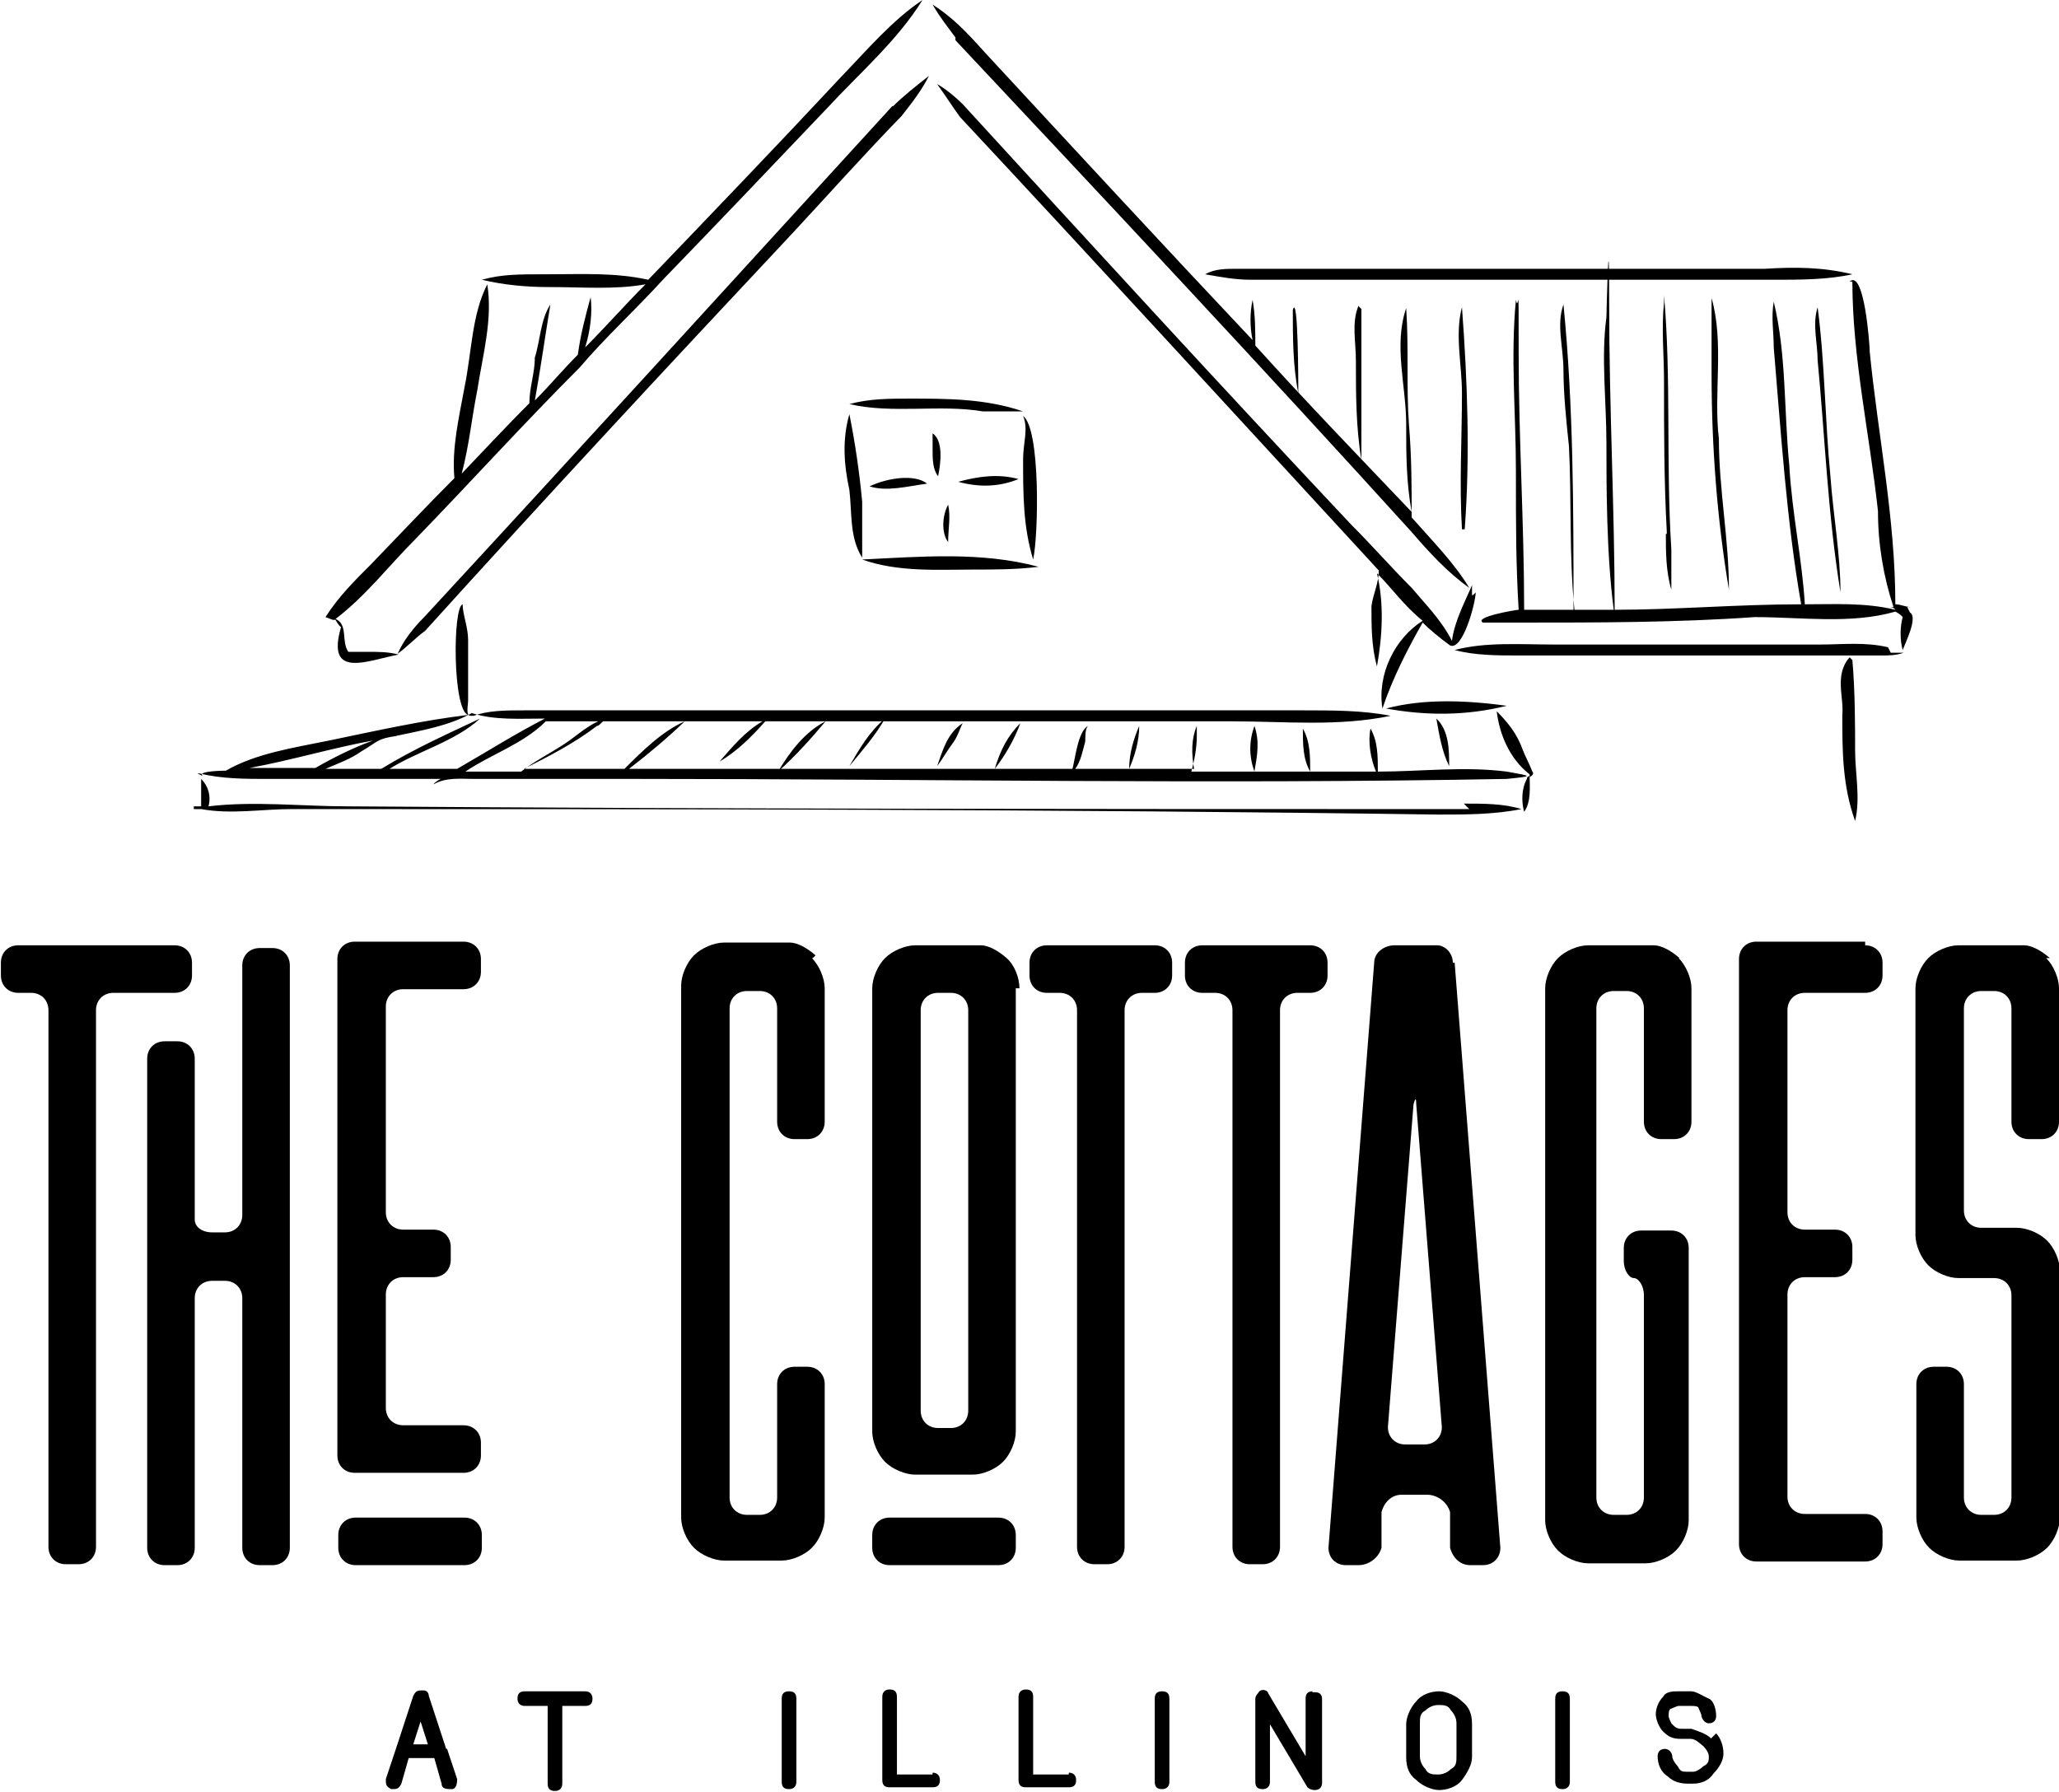 <?xml version="1.0" encoding="UTF-8"?>
<svg id="Layer_1" xmlns="http://www.w3.org/2000/svg" width="225.2" height="196" version="1.1" viewBox="0 0 225.2 196">
  <!-- Generator: Adobe Illustrator 29.5.1, SVG Export Plug-In . SVG Version: 2.1.0 Build 141)  -->
  <g>
    <path d="M21.8,84.6c2.5.6,5,.6,7.4.6h19s-.6.3-.8.6c1.4-.8,3-.6,4.4-.6h17.9c31.7,0,63.4.6,95.1,0,3-.3,2.8-.3,0-.8-4.7-.6-9.4,0-14.1,0,0-1.7,0-3.3-.8-4.7-.3,1.4,0,3.3.6,4.7h-7.2c0-1.7,0-3.3-.8-4.7h0c0,1.7,0,3.3.8,4.7h-6.1c.3-1.7.6-3.3,0-5-.6,1.7-.6,3.3,0,5h-6.9c.3-1.1.6-2.5.6-3.9v-1.1h0c-.6,1.4-.6,3-.3,4.7h-13c.6-.8.8-1.9,1.1-3,0-.6,0-1.4.3-1.7-1.1.6-1.4,3.6-1.7,4.7h-8.5c1.1-1.4,2.2-3.3,2.8-5-1.4,1.4-2.2,3-2.8,5h-40c2.2-1.7,4.1-3.3,6.1-5.2-2.5,1.1-4.7,3.3-6.6,5.2h-11c2.8-1.4,5.5-2.8,8-4.7.3,0,.6-.6,1.1-.8-1.7.3-3.3,1.9-4.7,2.8-1.7,1.1-3.3,1.9-4.7,3h-6.1c2.8-1.9,6.3-3,8.8-5.5h23.7c-1.9,1.1-3.3,2.8-4.7,4.4,1.9-1.1,3.6-2.8,5-4.4h6.6c-2.2,1.1-3.9,3.3-5.2,5.5,1.9-1.7,3.6-3.6,5.2-5.5h44.4c5.8,0,11.6.6,17.4-.6h0s0-.3,0,0c-3-.6-6.3-.6-9.6-.6H57.3c-1.9,0-3.9,0-5.5.6h-.3c-.6,0-.3-1.1-.3-1.7v-6.6c0-1.4-.6-2.8-.6-3.9-1.1.3-1.1,11.6.6,12.1-5,.6-9.9,1.7-15.2,2.8-3.9.8-8,1.4-11.3,3.3,0,0-3.3,0-2.5.6l-.6-.3ZM43.3,80.5c2.8-.6,5.8-1.1,8.3-2.5,2.5.8,5.2.6,8,.6-3.3,1.7-6.3,3.6-9.6,5.5h-7.4c3-1.9,7.2-3,9.9-5.5-3.6,1.7-7.2,3.3-10.8,5.5h-6.1c1.4-.6,2.8-1.1,3.9-1.9,1.9-1.1,1.7-1.4,3.9-1.7ZM40.8,81c-2.2.8-4.4,1.9-6.3,3h-7.2c4.4-.8,9.1-2.2,13.5-3Z"/>
    <path d="M136.5,30.6h57.6c2.8,0,5.8,0,8.5-.6h0c-3.3-.8-6.3-.8-9.6-.6h-57.6c-1.4,0-2.5,0-3.6.6,1.7.3,3.3.6,5,.6h-.3Z"/>
    <path d="M36.4,67.8h.3s.3.6.6.8c-1.7,5.8,3,3.6,6.3,3-1.1-.3-2.2-.3-3.3-.3h-2.2c-.8-1.1,0-3-1.4-3.6,3.3-2.5,5.8-5.8,8.8-8.8,6.1-6.3,11.9-12.7,17.9-18.7h0c2.8-3.3,6.1-6.3,9.1-9.6,6.1-6.3,11.9-12.4,17.9-18.7,3.6-3.9,7.7-7.4,10.5-11.9h0c-3.3,2.2-6.1,5.5-8.8,8.3-6.9,7.4-14.1,14.9-21.2,22.3-3.6-.8-7.2-.6-10.8-.6s-5.2,0-7.4.6c2.5.6,5,.8,7.4.8,3.6,0,7.2.3,10.5-.3-2.2,2.2-4.4,4.7-6.6,6.9.6-1.9.8-3.9.6-5.5-.6,2.2-1.1,4.1-1.4,6.3-1.7,1.7-3,3.3-4.7,5,.6-3.3,1.1-6.9,1.7-10.5-1.1,1.7-1.1,3.9-1.7,5.8,0,1.7-.6,3.3-.6,5-2.5,2.5-5,5.2-7.4,7.7.8-3,1.1-6.1,1.7-9.1.6-3.9,1.7-7.7,1.1-11.6-1.7,3.3-1.7,7.4-2.5,11.3-.6,3.3-1.4,6.6-1.1,9.9-3,3-6.1,6.3-9.1,9.4-1.9,1.9-3.6,3.6-5,5.8h0l.8.3Z"/>
    <path d="M104.5,4.4c16.8,17.9,33.4,35.6,49.9,53.8h0c1.9,2.2,3.9,4.4,6.3,6.1-1.7-2.8-4.1-5.2-6.3-7.7,0-3.3,0-6.6-.3-10.2h0c-.3-4.1,0-8.3-.3-12.7-1.4,4.1,0,8.5,0,12.7h0c0,3.3,0,6.3.6,9.6-5.8-6.1-11.6-12.1-17.1-18.2,0-1.7,0-3.3-.3-5-.3,1.4-.3,3,0,4.4-9.9-10.5-19.6-21-29.5-31.7-1.7-1.9-3.3-3.6-5.5-5,.8,1.4,1.7,2.5,2.5,3.6v.3Z"/>
    <path d="M97.6,11.6c-17.1,18.7-34.2,37.5-51.3,56-1.1,1.1-2.2,2.5-2.8,3.9,1.1-.8,1.9-1.7,3-2.5,13.2-14.6,26.5-28.9,40-43.3,4.1-4.4,8-8.8,12.1-13,1.1-1.4,2.2-2.8,3-4.4-1.4,1.1-2.8,2.2-3.9,3.3h-.3Z"/>
    <path d="M99.5,43.6c-2.2,0-4.4,0-6.6.6,4.7,1.1,9.9,0,14.6.8h4.4c-4.1-1.4-8.3-1.4-12.4-1.4Z"/>
    <path d="M113,61.2c.6-2.8.8-14.3-1.1-15.7.6,1.4,0,3,0,4.7,0,3.9,0,7.4,1.1,11Z"/>
    <path d="M94.3,54.9c-.3-3.3-.8-6.6-1.4-9.6-.8,2.8-.6,5.5,0,8.3.3,2.5,0,5.2,1.4,7.4v-6.1Z"/>
    <path d="M106.4,62.3c2.5,0,4.7,0,7.2-.3-6.3-1.7-13-1.1-19.3-.8,3.9,1.4,8.3,1.1,12.1,1.1Z"/>
    <path d="M104.8,52.7c2.2.6,4.4.6,6.6-.3-2.2-.6-4.4-.3-6.6.3Z"/>
    <path d="M102,49.1c0,1.1,0,2.2.6,3,.3-1.4.6-3.9-.6-4.7v1.7Z"/>
    <path d="M101.4,52.9c-1.4-1.1-4.4-.6-6.3.3,1.9.6,4.1,0,6.3-.3h0Z"/>
    <path d="M103.7,54.9h0Z"/>
    <path d="M103.7,59.3c0-1.4.3-2.8,0-4.1-.6,1.1-.8,3,0,4.1Z"/>
    <path d="M206.5,70.8c-2.5-.6-5-.3-7.4-.3h-29.2c-3.6,0-7.4-.3-10.8.6,2.2.6,4.7.6,7.2.6h39.4c.8,0,1.7,0,2.5-.3h-1.4l-.3-.6Z"/>
    <path d="M209,66.4c-.6,0-1.1-.3-1.7-.3,0-9.4-1.9-18.5-2.8-27.6,0-.8-.6-9.1-2.2-7.7h.3c0,8.3,1.9,16.8,2.8,25.1h0c0,3.6.6,7.2,1.7,10.5h-.6c.3,0,.6,0,.8.3-3.3-.8-6.6-.6-9.9-.6-.3-5-1.4-9.9-1.7-15.2-.6-6.1-.3-12.1-1.7-17.9-.3,1.7,0,3.3,0,5,.8,9.4,1.4,19,3,28.1-6.9,0-13.8.6-20.4.6,0-11-.6-22.1-.6-33.4s-.3,1.1-.3,1.4c-.6,4.4,0,9.1,0,13.8s0,12.1.8,18.2h-4.4c0-11,0-22.3-1.1-33.4-.8,2.2,0,4.7,0,7.2s.3,5.5.6,8.3c.3,5.8,0,11.9.6,17.9h-5.5c0-9.4-.6-18.7-.6-28.1s0-4.1-.3-5.8c-.6,6.3,0,12.4,0,18.7s0,10.2.3,15.2c-.3,0-5,.8-3.9,1.4h4.1v.6-.6c8.5,0,17.1,0,25.6-.6,5.2,0,10.5.8,15.4-.6h0s.6.3.8.6c-.3,1.1-.3,2.5,0,3.6.3-.8,1.7-3.6.8-4.1l-.3-.6Z"/>
    <path d="M161,65.1v-1.1h0c-.8,1.9-1.9,3.9-2.2,6.1h0c-1.1-2.2-2.8-3.9-4.4-5.8-2.2-2.2-4.4-4.7-6.6-6.9-14.3-15.2-28.4-30.6-42.5-46-.8-.8-1.9-1.7-2.8-2.2.8,1.1,1.7,2.5,2.5,3.6,15.4,16.5,30.6,33.1,45.8,49.6,0,1.4-.6,2.5-.8,3.9,0,2.2,0,4.4.6,6.6.6-3.3.8-6.9,0-10.2,1.7,1.7,3,3.6,5,5.2-3,1.9-5,5.8-4.4,9.6,1.1-3.3,2.8-6.6,4.4-9.4.8.8,1.9,1.7,3,2.5-.3,0-.8,0,0,0,1.4.6,2.8-4.7,2.8-5.8l-.3.3Z"/>
    <path d="M151.6,77.5c4.4.8,8.8.8,13.2-.3-4.4-.6-9.1-.8-13.2.3Z"/>
    <path d="M166.5,81.9c-.6-1.7-1.7-3-2.8-4.1.3,2.5,1.4,5.2,3.6,6.9v.3s.6-.3.3-.6c-.3-.8-.8-1.7-1.1-2.5Z"/>
    <path d="M167.3,84.9s-.3,0-.3.3c-.6,1.1-.6,2.5-.3,3.6.8-1.1.6-2.8.6-4.1h0v.3Z"/>
    <path d="M160.7,88.5c-40.8,0-81.9,0-122.7-.3-5,0-10.2-.6-15.2,0,.3-1.1,0-2.2-.8-3v3h-.8v.3h.8c3.3.6,6.6,0,9.9,0h0c41.9,0,83.5,0,125.4.6,3,0,6.1,0,9.1-.6-1.9-.6-4.1-.6-6.3-.6l.6.6Z"/>
    <path d="M142,42.7c0-.3,0-10.8-.6-8.8h0c0,3,0,6.1.6,9.1v-.3Z"/>
    <path d="M148.6,33.4c-.8,1.9-.3,3.9-.3,6.1,0,3.6,0,7.2.6,10.8v-16.5l-.3-.3Z"/>
    <path d="M202.3,71.9c-1.7,1.9-.6,4.4-.8,6.3,0,3.9,0,7.7,1.4,11.6.6-2.5,0-5.2,0-7.7s0-6.6-.3-9.9l-.3-.3Z"/>
    <path d="M148.9,36.4h0Z"/>
    <path d="M153.8,46.3h0Z"/>
    <path d="M160.2,57.9c.6-8,.3-16.3-.3-24.3-.8,3,0,6.3,0,9.4,0,5-.3,9.9,0,14.9h.3Z"/>
    <polygon points="165.4 32.8 165.4 32.8 165.4 32.8 165.4 32.8 165.4 32.8"/>
    <path d="M182.2,58.4c0,1.9,0,4.1.6,6.1v-4.4h0c-.6-9.4,0-18.7-.8-27.8v.8c-.3,2.8,0,5.8,0,8.5h0c0,5.5,0,11,.3,16.5v.3Z"/>
    <polygon points="187.2 32.8 187.2 32.8 187.2 32.8 187.2 32.8"/>
    <path d="M187.2,40.8c0,8,.6,16,1.9,23.7,0-5.5-1.1-11-1.1-16.5-.6-5,.6-10.5-.8-15.4,0,2.8,0,5.5,0,8.3Z"/>
    <path d="M198.8,39.4c.8,8.3,1.1,16.8,2.5,25.4,0-4.1-.8-8.5-1.1-12.7-.6-6.1-.6-12.4-1.4-18.5-.6,1.9,0,3.9,0,5.8Z"/>
    <polygon points="52.4 78.6 52.1 78.6 52.4 78.6 52.4 78.6"/>
    <path d="M96.8,78.6c-1.7,1.4-2.8,3.3-3.9,5.2,1.4-1.7,2.8-3.3,3.9-5.2Z"/>
    <path d="M104.2,81.3c.6-.8.8-1.7,1.1-2.2-1.7,1.1-2.2,3-2.8,4.7.6-.8,1.1-1.7,1.7-2.5Z"/>
    <path d="M124.6,79.4c-.6,1.4-1.1,3-1.1,4.7.6-1.4,1.1-3,1.1-4.7Z"/>
    <path d="M157.1,78.6c.3,1.7.6,3.6,1.4,5.2,0-1.7,0-3.9-1.4-5.2Z"/>
  </g>
  <g>
    <g>
      <path d="M19,108.6h-6.6c-1.1,0-1.9.8-1.9,1.9v58.7c0,1.1-.8,1.9-1.9,1.9h-1.4c-1.1,0-1.9-.8-1.9-1.9v-58.7c0-1.1-.8-1.9-1.9-1.9h-1.4c-1.1,0-1.9-.8-1.9-1.9v-1.4c0-1.1.8-1.9,1.9-1.9h17.1c1.1,0,1.9.8,1.9,1.9v1.4c0,1.1-.8,1.9-1.9,1.9ZM31.7,105.3v64c0,1.1-.8,1.9-1.9,1.9h-1.4c-1.1,0-1.9-.8-1.9-1.9v-27.3c0-1.1-.8-1.9-1.9-1.9h-1.4c-1.1,0-1.9.8-1.9,1.9v27.3c0,1.1-.8,1.9-1.9,1.9h-1.4c-1.1,0-1.9-.8-1.9-1.9v-53.5c0-1.1.8-1.9,1.9-1.9h1.4c1.1,0,1.9.8,1.9,1.9v17.6c0,.8.8,1.4,1.9,1.4h1.4c1.1,0,1.9-.8,1.9-1.9v-27.3c0-1.1.8-1.9,1.9-1.9h1.4c1.1,0,1.9.8,1.9,1.9v-.3ZM42.2,110.5v22.1c0,1.1.8,1.9,1.9,1.9h3.3c1.1,0,1.9.8,1.9,1.9v1.4c0,1.1-.8,1.9-1.9,1.9h-3.3c-1.1,0-1.9.8-1.9,1.9v12.4c0,1.1.8,1.9,1.9,1.9h6.6c1.1,0,1.9.8,1.9,1.9v1.4c0,1.1-.8,1.9-1.9,1.9h-11.9c-1.1,0-1.9-.8-1.9-1.9v-54.3c0-1.1.8-1.9,1.9-1.9h11.9c1.1,0,1.9.8,1.9,1.9v1.4c0,1.1-.8,1.9-1.9,1.9h-6.6c-1.1,0-1.9.8-1.9,1.9v.3ZM52.7,167.9v1.4c0,1.1-.8,1.9-1.9,1.9h-11.9c-1.1,0-1.9-.8-1.9-1.9v-1.4c0-1.1.8-1.9,1.9-1.9h11.9c1.1,0,1.9.8,1.9,1.9Z"/>
      <path d="M88.8,104.8c.8.8,1.4,2.2,1.4,3.3v14.6c0,1.1-.8,1.9-1.9,1.9h-1.4c-1.1,0-1.9-.8-1.9-1.9v-12.4c0-1.1-.8-1.9-1.9-1.9h-1.4c-1.1,0-1.9.8-1.9,1.9v53.5c0,1.1.8,1.9,1.9,1.9h1.4c1.1,0,1.9-.8,1.9-1.9v-12.4c0-1.1.8-1.9,1.9-1.9h1.4c1.1,0,1.9.8,1.9,1.9v14.6c0,1.1-.6,2.5-1.4,3.3s-2.2,1.4-3.3,1.4h-6.3c-1.1,0-2.5-.6-3.3-1.4-.8-.8-1.4-2.2-1.4-3.3v-58.2c0-1.1.6-2.5,1.4-3.3s2.2-1.4,3.3-1.4h7.2c.8,0,1.9.6,2.8,1.4l-.3.3Z"/>
      <path d="M111.1,108.1v48.5c0,1.1-.6,2.5-1.4,3.3s-2.2,1.4-3.3,1.4h-6.3c-1.1,0-2.5-.6-3.3-1.4s-1.4-2.2-1.4-3.3v-48.5c0-1.1.6-2.5,1.4-3.3s2.2-1.4,3.3-1.4h7.2c.8,0,1.9.6,2.8,1.4s1.4,2.2,1.4,3.3h-.3ZM111.1,167.9v1.4c0,1.1-.8,1.9-1.9,1.9h-11.9c-1.1,0-1.9-.8-1.9-1.9v-1.4c0-1.1.8-1.9,1.9-1.9h11.9c1.1,0,1.9.8,1.9,1.9ZM105.9,110.5c0-1.1-.8-1.9-1.9-1.9h-1.4c-1.1,0-1.9.8-1.9,1.9v43.8c0,1.1.8,1.9,1.9,1.9h1.4c1.1,0,1.9-.8,1.9-1.9v-43.8Z"/>
      <path d="M126.3,103.4c1.1,0,1.9.8,1.9,1.9v1.4c0,1.1-.8,1.9-1.9,1.9h-1.4c-1.1,0-1.9.8-1.9,1.9v58.7c0,1.1-.8,1.9-1.9,1.9h-1.4c-1.1,0-1.9-.8-1.9-1.9v-58.7c0-1.1-.8-1.9-1.9-1.9h-1.4c-1.1,0-1.9-.8-1.9-1.9v-1.4c0-1.1.8-1.9,1.9-1.9h11.9Z"/>
      <path d="M143.3,103.4c1.1,0,1.9.8,1.9,1.9v1.4c0,1.1-.8,1.9-1.9,1.9h-1.4c-1.1,0-1.9.8-1.9,1.9v58.7c0,1.1-.8,1.9-1.9,1.9h-1.4c-1.1,0-1.9-.8-1.9-1.9v-58.7c0-1.1-.8-1.9-1.9-1.9h-1.4c-1.1,0-1.9-.8-1.9-1.9v-1.4c0-1.1.8-1.9,1.9-1.9h11.9Z"/>
      <path d="M159.1,105.3l5,64c0,1.1-.8,1.9-1.9,1.9h-1.4c-1.1,0-1.9-.8-2.2-1.9v-3.9c-.3-1.1-1.4-1.9-2.5-1.9h-2.8c-1.1,0-1.9.8-2.2,1.9v3.9c-.3,1.1-1.4,1.9-2.5,1.9h-1.4c-1.1,0-1.9-.8-1.9-1.9l5-64c0-1.1,1.1-1.9,2.2-1.9h4.7c.8,0,1.7.8,1.7,1.9h.3ZM155.8,158c1.1,0,1.9-.8,1.9-1.9l-2.8-35.3q0-1.1-.3,0l-2.8,35.3c0,1.1.8,1.9,1.9,1.9,0,0,1.9,0,1.9,0Z"/>
      <path d="M183.6,104.8c.8.8,1.4,2.2,1.4,3.3v14.6c0,1.1-.8,1.9-1.9,1.9h-1.4c-1.1,0-1.9-.8-1.9-1.9v-12.4c0-1.1-.8-1.9-1.9-1.9h-1.4c-1.1,0-1.9.8-1.9,1.9v53.5c0,1.1.8,1.9,1.9,1.9h1.4c1.1,0,1.9-.8,1.9-1.9v-22.1c0-1.1-.6-1.9-1.1-1.9s-1.1-.8-1.1-1.9v-1.4c0-1.1.8-1.9,1.9-1.9h3.3c1.1,0,1.9.8,1.9,1.9v29.8c0,1.1-.6,2.5-1.4,3.3s-2.2,1.4-3.3,1.4h-6.3c-1.1,0-2.5-.6-3.3-1.4s-1.4-2.2-1.4-3.3v-58.2c0-1.1.6-2.5,1.4-3.3s2.2-1.4,3.3-1.4h7.2c.8,0,1.9.6,2.8,1.4Z"/>
      <path d="M204,103.4c1.1,0,1.9.8,1.9,1.9v1.4c0,1.1-.8,1.9-1.9,1.9h-6.6c-1.1,0-1.9.8-1.9,1.9v22.1c0,1.1.8,1.9,1.9,1.9h3.3c1.1,0,1.9.8,1.9,1.9v1.4c0,1.1-.8,1.9-1.9,1.9h-3.3c-1.1,0-1.9.8-1.9,1.9v22.1c0,1.1.8,1.9,1.9,1.9h6.6c1.1,0,1.9.8,1.9,1.9v1.4c0,1.1-.8,1.9-1.9,1.9h-11.9c-1.1,0-1.9-.8-1.9-1.9v-64c0-1.1.8-1.9,1.9-1.9h11.9v.3Z"/>
      <path d="M223.8,104.8c.8.8,1.4,2.2,1.4,3.3v14.6c0,1.1-.8,1.9-1.9,1.9h-1.4c-1.1,0-1.9-.8-1.9-1.9v-12.4c0-1.1-.8-1.9-1.9-1.9h-1.4c-1.1,0-1.9.8-1.9,1.9v22.1c0,1.1.8,1.9,1.9,1.9h3.9c1.1,0,2.5.6,3.3,1.4.8.8,1.4,2.2,1.4,3.3v27c0,1.1-.6,2.5-1.4,3.3s-2.2,1.4-3.3,1.4h-6.3c-1.1,0-2.5-.6-3.3-1.4-.8-.8-1.4-2.2-1.4-3.3v-14.6c0-1.1.8-1.9,1.9-1.9h1.4c1.1,0,1.9.8,1.9,1.9v12.4c0,1.1.8,1.9,1.9,1.9h1.4c1.1,0,1.9-.8,1.9-1.9v-22.1c0-1.1-.8-1.9-1.9-1.9h-3.9c-1.1,0-2.5-.6-3.3-1.4-.8-.8-1.4-2.2-1.4-3.3v-27c0-1.1.6-2.5,1.4-3.3s2.2-1.4,3.3-1.4h7.2c.8,0,1.9.6,2.8,1.4h-.3Z"/>
    </g>
    <g>
      <path d="M102,194.1h-3.9v-8.5c0-.6-.3-.8-.8-.8s-.8.3-.8.8v9.1c0,.6.3.8.8.8h4.7c.6,0,.8-.3.8-.8s-.3-.8-.8-.8v.3Z"/>
      <path d="M86.3,185c-.6,0-.8.3-.8.8v9.1c0,.6.3.8.8.8s.8-.3.8-.8v-9.1c0-.6-.3-.8-.8-.8Z"/>
      <path d="M64,185h-6.6c-.6,0-.8.3-.8.8s.3.8.8.8h2.5v8.5c0,.6.3.8.8.8s.8-.3.8-.8v-8.5h2.5c.6,0,.8-.3.8-.8s-.3-.8-.8-.8Z"/>
      <path d="M48.8,191.3h0l-1.9-5.8s0-.6-.6-.6-.8,0-1.1.6l-1.9,5.8h0l-1.1,3.3c0,.6,0,.8.6,1.1.6,0,.8,0,1.1-.6l.8-2.8h2.8l.8,2.8c0,.6.6.6,1.1.6s.6-.6.6-1.1c0,0-1.1-3.3-1.1-3.3ZM45.2,190.8l.8-2.5.8,2.5s-1.7,0-1.7,0Z"/>
      <path d="M116.9,194.1h-3.9v-8.5c0-.6-.3-.8-.8-.8s-.8.3-.8.8v9.1c0,.6.3.8.8.8h4.7c.6,0,.8-.3.8-.8s-.3-.8-.8-.8v.3Z"/>
      <path d="M159.9,186.1c-.6-.6-1.7-1.1-2.5-1.1s-1.9.3-2.5,1.1h0c-.6.6-1.1,1.7-1.1,2.5v3.6c0,1.1.3,1.9,1.1,2.5.6.6,1.7,1.1,2.5,1.1s1.9-.3,2.5-1.1h0c.6-.8,1.1-1.7,1.1-2.5v-3.6c0-1.1-.3-1.9-1.1-2.5h0ZM159.3,192.1c0,.6,0,1.1-.6,1.4h0c-.3.3-.8.6-1.4.6s-1.1,0-1.4-.6c-.3-.3-.6-.8-.6-1.4v-3.6c0-.6,0-1.1.6-1.4h0c.3-.3.8-.6,1.4-.6s1.1,0,1.4.6c.3.3.6.8.6,1.4v3.6Z"/>
      <path d="M170.9,185c-.6,0-.8.3-.8.8v9.1c0,.6.3.8.8.8s.8-.3.8-.8v-9.1c0-.6-.3-.8-.8-.8Z"/>
      <path d="M187.2,190.2c-.6-.6-1.4-.8-2.2-1.1h-1.1c-.6,0-.8-.3-1.1-.6h0s-.3-.6-.3-.8,0-.8.3-.8c0,0,.6-.3.8-.3h1.4c.3,0,.8,0,.8.3,0,0,.3.6.3.8s.3.8.8.8.8-.3.8-.8c0-.8-.3-1.7-.8-1.9s-1.4-.8-1.9-.8h-1.4c-.6,0-1.4,0-1.7.6h0c-.6.6-.8,1.4-.8,1.9s.3,1.4.8,1.9h0c.6.6,1.1.8,1.9.8h1.1c.6,0,1.1.6,1.4.8,0,0,.6.6.6,1.1s0,.8-.6,1.1c-.3.3-.8.6-1.1.6h-.6c-.6,0-.8,0-1.1-.6-.3-.3-.6-.8-.6-1.1s-.3-.8-.8-.8-.8.3-.8.8c0,.8.3,1.7,1.1,2.2h0c.6.6,1.4.8,2.2.8h.6c.8,0,1.7-.3,2.2-1.1.6-.6,1.1-1.4,1.1-2.2s-.3-1.7-.8-2.2l-.6.6Z"/>
      <path d="M143.6,185c-.6,0-.8.3-.8.8v6.3l-4.1-6.9c0-.3-.8-.6-1.1,0,0,0-.3.3-.3.6v9.1c0,.6.3.8.8.8s.8-.3.8-.8v-6.3l4.1,6.9s.3.3.8.3.8-.3.8-.8v-9.1c0-.6-.3-.8-.8-.8h-.3Z"/>
      <path d="M127.1,185c-.6,0-.8.3-.8.8v9.1c0,.6.3.8.8.8s.8-.3.8-.8v-9.1c0-.6-.3-.8-.8-.8Z"/>
    </g>
  </g>
</svg>